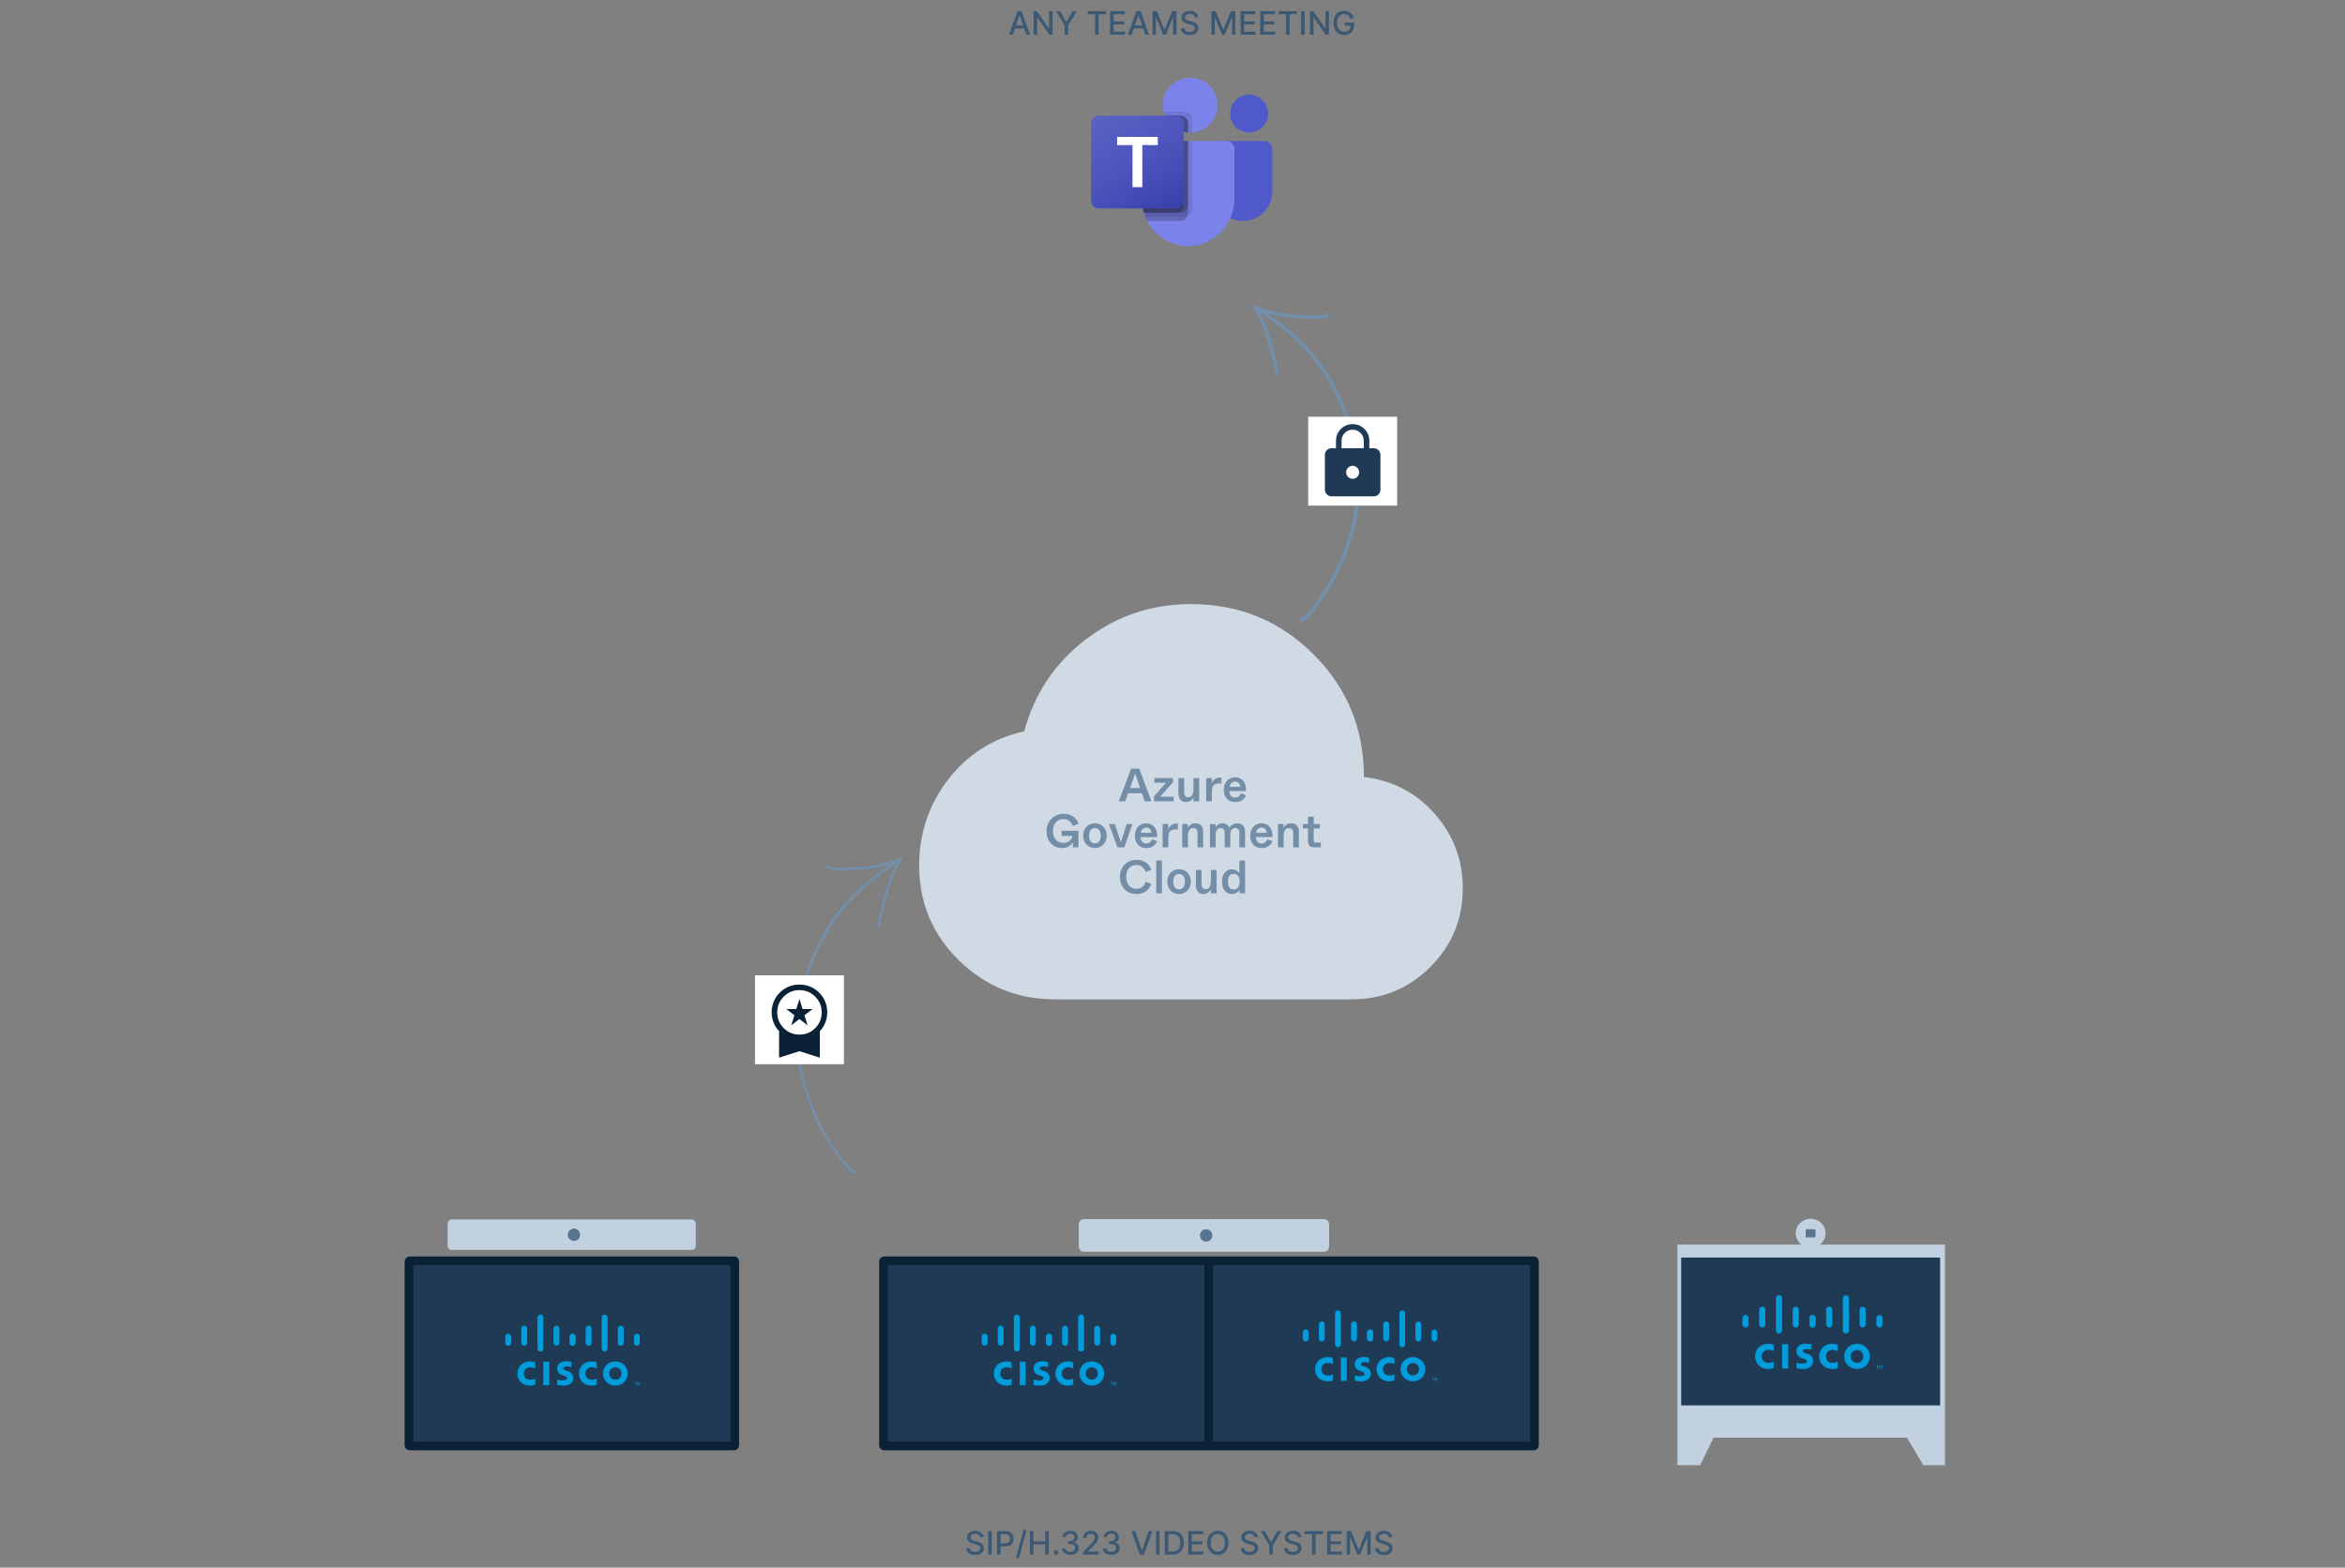 <svg width="1020" height="682" viewBox="0 0 1020 682" fill="none" xmlns="http://www.w3.org/2000/svg">
<rect x="0" y="0" width="1020" height="682" fill="#808080" stroke="none"/>
<path d="M545.688 133.81C557.993 141.301 575.404 153.205 585.561 180.635C604.996 233.122 564.566 273.542 566.094 269.729M545.688 133.81C553.311 136.381 556.49 137.105 562.747 137.569C569.005 138.033 576.247 138.388 577.875 137.063M545.688 133.81C549.098 137.913 552.638 147.762 555.547 162.684" stroke="#728FAC" stroke-width="1.487" stroke-linecap="round" stroke-linejoin="round"/>
<g opacity="0.9">
<mask id="mask0_1070_23873" style="mask-type:alpha" maskUnits="userSpaceOnUse" x="387" y="220" width="255" height="255">
<rect x="387.196" y="220.379" width="254.605" height="254.605" fill="#D9D9D9"/>
</mask>
<g mask="url(#mask0_1070_23873)">
<path d="M458.922 434.784C442.621 434.784 428.693 429.141 417.139 417.855C405.585 406.57 399.808 392.776 399.808 376.475C399.808 362.503 404.017 350.053 412.437 339.125C420.856 328.198 431.873 321.212 445.487 318.167C449.966 301.686 458.922 288.341 472.357 278.13C485.793 267.919 501.019 262.814 518.037 262.814C538.996 262.814 556.775 270.113 571.375 284.713C585.974 299.313 593.274 317.092 593.274 338.051C605.634 339.484 615.89 344.813 624.04 354.038C632.191 363.264 636.266 374.057 636.266 386.417C636.266 399.852 631.564 411.272 622.159 420.677C612.755 430.081 601.335 434.784 587.9 434.784H458.922Z" fill="#D8E3EE"/>
</g>
<path d="M496.704 345.114H490.703L489.462 348.631H486.621L492.015 334.385H495.521L500.846 348.631H497.916L496.704 345.114ZM495.919 342.849L494.727 339.392L493.723 336.531L493.634 336.789C493.369 337.564 493.064 338.438 492.72 339.412L491.508 342.849H495.919ZM501.93 346.465L507.185 340.515H504.632H502.138V338.498H510.224V340.296L504.632 346.604H507.324H510.483V348.631H501.93V346.465ZM515.808 348.939C515.126 348.939 514.543 348.79 514.06 348.492C513.576 348.187 513.209 347.76 512.957 347.21C512.712 346.654 512.589 346.001 512.589 345.253V338.498H515.073V344.667C515.073 346.124 515.656 346.852 516.821 346.852C517.689 346.852 518.288 346.508 518.619 345.819C518.951 345.124 519.116 344.27 519.116 343.256V338.498H521.6V348.631H519.136V346.962C518.361 348.28 517.252 348.939 515.808 348.939ZM524.65 338.498H527.084V340.733C527.342 340.124 527.749 339.568 528.306 339.064C528.869 338.561 529.644 338.309 530.63 338.309C530.829 338.309 531.054 338.329 531.306 338.369V340.912C530.955 340.866 530.587 340.842 530.203 340.842C529.481 340.842 528.895 340.965 528.445 341.21C527.994 341.448 527.663 341.826 527.451 342.342C527.239 342.852 527.134 343.521 527.134 344.349V348.631H524.65V338.498ZM537.257 348.939C536.264 348.939 535.393 348.723 534.644 348.293C533.903 347.862 533.326 347.243 532.916 346.435C532.512 345.627 532.31 344.67 532.31 343.564C532.31 342.505 532.522 341.571 532.946 340.763C533.369 339.948 533.952 339.319 534.694 338.875C535.436 338.425 536.274 338.2 537.207 338.2C538.181 338.2 539.025 338.425 539.74 338.875C540.462 339.319 541.012 339.935 541.39 340.723C541.774 341.511 541.966 342.402 541.966 343.395C541.966 343.68 541.952 343.938 541.926 344.17H534.773C534.813 345.137 535.065 345.849 535.528 346.306C535.992 346.763 536.575 346.992 537.277 346.992C537.926 346.992 538.442 346.819 538.827 346.475C539.211 346.124 539.519 345.684 539.75 345.154L541.986 345.988C541.635 346.862 541.068 347.574 540.287 348.124C539.512 348.667 538.502 348.939 537.257 348.939ZM539.462 342.342C539.423 341.607 539.201 341.041 538.797 340.644C538.393 340.24 537.863 340.038 537.207 340.038C536.591 340.038 536.068 340.243 535.638 340.654C535.207 341.058 534.946 341.621 534.853 342.342H539.462ZM461.948 368.939C460.676 368.939 459.53 368.644 458.511 368.054C457.491 367.465 456.686 366.611 456.097 365.491C455.507 364.372 455.212 363.054 455.212 361.538C455.212 360.134 455.537 358.865 456.186 357.733C456.842 356.594 457.729 355.7 458.848 355.051C459.974 354.402 461.219 354.077 462.583 354.077C463.782 354.077 464.829 354.276 465.723 354.673C466.623 355.064 467.355 355.584 467.918 356.233C468.488 356.882 468.905 357.604 469.17 358.399L466.617 359.372C466.286 358.438 465.795 357.703 465.146 357.167C464.497 356.63 463.636 356.362 462.564 356.362C461.716 356.362 460.944 356.567 460.249 356.978C459.554 357.382 459.001 357.975 458.59 358.756C458.186 359.538 457.984 360.465 457.984 361.538C457.984 362.604 458.179 363.525 458.57 364.299C458.961 365.074 459.497 365.667 460.179 366.078C460.862 366.482 461.63 366.684 462.484 366.684C463.292 366.684 463.987 366.538 464.57 366.246C465.153 365.955 465.6 365.584 465.911 365.134C466.229 364.677 466.415 364.2 466.468 363.703H461.739V361.438H469.1V368.631H466.666V366.415C466.276 367.091 465.713 367.68 464.978 368.184C464.242 368.687 463.232 368.939 461.948 368.939ZM476.263 368.939C475.29 368.939 474.412 368.707 473.631 368.243C472.856 367.78 472.247 367.141 471.803 366.326C471.366 365.505 471.147 364.584 471.147 363.564C471.147 362.518 471.366 361.591 471.803 360.783C472.24 359.968 472.846 359.336 473.621 358.885C474.396 358.428 475.277 358.2 476.263 358.2C477.243 358.2 478.121 358.428 478.896 358.885C479.671 359.336 480.277 359.968 480.714 360.783C481.151 361.591 481.369 362.518 481.369 363.564C481.369 364.617 481.148 365.551 480.704 366.366C480.267 367.18 479.661 367.813 478.886 368.263C478.111 368.713 477.237 368.939 476.263 368.939ZM476.263 366.922C477.038 366.922 477.654 366.641 478.111 366.078C478.568 365.515 478.796 364.69 478.796 363.604C478.796 362.869 478.69 362.246 478.479 361.736C478.267 361.226 477.969 360.846 477.585 360.594C477.207 360.336 476.767 360.207 476.263 360.207C475.753 360.207 475.306 360.336 474.922 360.594C474.545 360.846 474.25 361.226 474.038 361.736C473.826 362.246 473.72 362.869 473.72 363.604C473.72 364.69 473.949 365.515 474.406 366.078C474.869 366.641 475.488 366.922 476.263 366.922ZM482.324 358.498H484.926L486.476 363.246L487.549 366.475C487.609 366.27 487.751 365.823 487.976 365.134L488.572 363.246L490.052 358.498H492.576L489.039 368.631H486.039L482.324 358.498ZM498.596 368.939C497.603 368.939 496.732 368.723 495.984 368.293C495.242 367.862 494.666 367.243 494.255 366.435C493.851 365.627 493.649 364.67 493.649 363.564C493.649 362.505 493.861 361.571 494.285 360.763C494.709 359.948 495.292 359.319 496.033 358.875C496.775 358.425 497.613 358.2 498.547 358.2C499.52 358.2 500.365 358.425 501.08 358.875C501.802 359.319 502.351 359.935 502.729 360.723C503.113 361.511 503.305 362.402 503.305 363.395C503.305 363.68 503.292 363.938 503.265 364.17H496.113C496.153 365.137 496.404 365.849 496.868 366.306C497.331 366.763 497.914 366.992 498.616 366.992C499.265 366.992 499.782 366.819 500.166 366.475C500.55 366.124 500.858 365.684 501.09 365.154L503.325 365.988C502.974 366.862 502.408 367.574 501.626 368.124C500.851 368.667 499.841 368.939 498.596 368.939ZM500.802 362.342C500.762 361.607 500.54 361.041 500.136 360.644C499.732 360.24 499.202 360.038 498.547 360.038C497.931 360.038 497.408 360.243 496.977 360.654C496.547 361.058 496.285 361.621 496.192 362.342H500.802ZM505.7 358.498H508.134V360.733C508.392 360.124 508.799 359.568 509.356 359.064C509.918 358.561 510.693 358.309 511.68 358.309C511.879 358.309 512.104 358.329 512.356 358.369V360.912C512.005 360.866 511.637 360.842 511.253 360.842C510.531 360.842 509.945 360.965 509.495 361.21C509.044 361.448 508.713 361.826 508.501 362.342C508.289 362.852 508.183 363.521 508.183 364.349V368.631H505.7V358.498ZM514.234 358.498H516.648V360.107C516.9 359.644 517.294 359.21 517.83 358.806C518.366 358.402 519.065 358.2 519.926 358.2C521.092 358.2 521.953 358.528 522.509 359.183C523.065 359.832 523.343 360.74 523.343 361.905V368.631H520.87V362.452C520.87 361.71 520.708 361.164 520.383 360.813C520.065 360.455 519.615 360.276 519.032 360.276C518.337 360.276 517.817 360.485 517.472 360.902C517.135 361.313 516.923 361.776 516.837 362.293C516.757 362.809 516.717 363.379 516.717 364.001V368.631H514.234V358.498ZM526.285 358.498H528.698V359.978C528.997 359.442 529.404 359.011 529.92 358.687C530.444 358.362 531.05 358.2 531.738 358.2C532.427 358.2 533.026 358.369 533.536 358.707C534.053 359.044 534.457 359.511 534.748 360.107C535.55 358.836 536.682 358.2 538.146 358.2C539.205 358.2 540.04 358.505 540.649 359.114C541.258 359.723 541.563 360.644 541.563 361.875V368.631H539.089V362.452C539.089 361.697 538.931 361.147 538.613 360.803C538.295 360.452 537.848 360.276 537.272 360.276C536.636 360.276 536.162 360.458 535.851 360.822C535.54 361.187 535.344 361.601 535.265 362.064C535.185 362.528 535.146 363.048 535.146 363.624V368.631H532.702V362.452C532.702 361.001 532.096 360.276 530.884 360.276C530.261 360.276 529.795 360.458 529.483 360.822C529.172 361.187 528.973 361.604 528.887 362.074C528.808 362.544 528.768 363.061 528.768 363.624V368.631H526.285V358.498ZM548.766 368.939C547.772 368.939 546.902 368.723 546.153 368.293C545.412 367.862 544.835 367.243 544.425 366.435C544.021 365.627 543.819 364.67 543.819 363.564C543.819 362.505 544.031 361.571 544.455 360.763C544.878 359.948 545.461 359.319 546.203 358.875C546.945 358.425 547.782 358.2 548.716 358.2C549.69 358.2 550.534 358.425 551.249 358.875C551.971 359.319 552.521 359.935 552.898 360.723C553.283 361.511 553.475 362.402 553.475 363.395C553.475 363.68 553.461 363.938 553.435 364.17H546.282C546.322 365.137 546.574 365.849 547.037 366.306C547.501 366.763 548.084 366.992 548.786 366.992C549.435 366.992 549.951 366.819 550.335 366.475C550.72 366.124 551.028 365.684 551.259 365.154L553.494 365.988C553.143 366.862 552.577 367.574 551.796 368.124C551.021 368.667 550.011 368.939 548.766 368.939ZM550.971 362.342C550.931 361.607 550.71 361.041 550.306 360.644C549.902 360.24 549.372 360.038 548.716 360.038C548.1 360.038 547.577 360.243 547.147 360.654C546.716 361.058 546.455 361.621 546.362 362.342H550.971ZM555.869 358.498H558.283V360.107C558.535 359.644 558.929 359.21 559.466 358.806C560.002 358.402 560.701 358.2 561.562 358.2C562.727 358.2 563.588 358.528 564.144 359.183C564.701 359.832 564.979 360.74 564.979 361.905V368.631H562.505V362.452C562.505 361.71 562.343 361.164 562.019 360.813C561.701 360.455 561.25 360.276 560.668 360.276C559.972 360.276 559.452 360.485 559.108 360.902C558.77 361.313 558.558 361.776 558.472 362.293C558.393 362.809 558.353 363.379 558.353 364.001V368.631H555.869V358.498ZM571.496 368.631C570.675 368.631 570.043 368.402 569.599 367.945C569.155 367.488 568.933 366.856 568.933 366.048V360.435H566.728V358.498H568.933V355.319H571.417V358.498H574.099V360.435H571.417V365.67C571.417 365.995 571.49 366.233 571.635 366.386C571.788 366.531 572.026 366.604 572.351 366.604H574.516V368.631H571.496ZM494.305 388.939C492.848 388.939 491.576 388.614 490.49 387.965C489.404 387.316 488.566 386.425 487.977 385.293C487.394 384.154 487.103 382.872 487.103 381.448C487.103 380.064 487.407 378.813 488.017 377.693C488.626 376.574 489.477 375.693 490.57 375.051C491.669 374.402 492.921 374.077 494.325 374.077C495.451 374.077 496.457 374.273 497.345 374.663C498.239 375.054 498.971 375.577 499.54 376.233C500.116 376.882 500.524 377.604 500.762 378.399L498.288 379.322C497.99 378.448 497.52 377.733 496.878 377.177C496.235 376.62 495.378 376.342 494.305 376.342C493.404 376.342 492.623 376.544 491.96 376.948C491.298 377.352 490.788 377.938 490.431 378.707C490.073 379.468 489.894 380.379 489.894 381.438C489.894 382.505 490.07 383.432 490.421 384.22C490.778 385.001 491.288 385.604 491.95 386.028C492.619 386.452 493.404 386.664 494.305 386.664C496.312 386.664 497.666 385.644 498.368 383.604L500.782 384.558C500.312 385.909 499.53 386.978 498.437 387.766C497.351 388.548 495.974 388.939 494.305 388.939ZM502.928 374.385H505.412V388.631H502.928V374.385ZM512.853 388.939C511.88 388.939 511.002 388.707 510.221 388.243C509.446 387.78 508.836 387.141 508.393 386.326C507.956 385.505 507.737 384.584 507.737 383.564C507.737 382.518 507.956 381.591 508.393 380.783C508.83 379.968 509.436 379.336 510.211 378.885C510.985 378.428 511.866 378.2 512.853 378.2C513.833 378.2 514.711 378.428 515.486 378.885C516.26 379.336 516.866 379.968 517.303 380.783C517.741 381.591 517.959 382.518 517.959 383.564C517.959 384.617 517.737 385.551 517.294 386.366C516.856 387.18 516.25 387.813 515.476 388.263C514.701 388.713 513.827 388.939 512.853 388.939ZM512.853 386.922C513.628 386.922 514.244 386.641 514.701 386.078C515.158 385.515 515.386 384.69 515.386 383.604C515.386 382.869 515.28 382.246 515.068 381.736C514.856 381.226 514.558 380.846 514.174 380.594C513.797 380.336 513.356 380.207 512.853 380.207C512.343 380.207 511.896 380.336 511.512 380.594C511.134 380.846 510.84 381.226 510.628 381.736C510.416 382.246 510.31 382.869 510.31 383.604C510.31 384.69 510.538 385.515 510.995 386.078C511.459 386.641 512.078 386.922 512.853 386.922ZM523.384 388.939C522.702 388.939 522.119 388.79 521.635 388.492C521.152 388.187 520.784 387.76 520.533 387.21C520.288 386.654 520.165 386.001 520.165 385.253V378.498H522.649V384.667C522.649 386.124 523.231 386.852 524.397 386.852C525.265 386.852 525.864 386.508 526.195 385.819C526.526 385.124 526.692 384.27 526.692 383.256V378.498H529.175V388.631H526.712V386.962C525.937 388.28 524.828 388.939 523.384 388.939ZM535.842 388.939C534.994 388.939 534.242 388.717 533.587 388.273C532.938 387.829 532.434 387.203 532.077 386.395C531.719 385.581 531.54 384.637 531.54 383.564C531.54 382.491 531.719 381.551 532.077 380.743C532.434 379.935 532.938 379.309 533.587 378.865C534.242 378.422 534.994 378.2 535.842 378.2C536.623 378.2 537.289 378.372 537.838 378.716C538.388 379.061 538.809 379.465 539.1 379.928V378.101V374.385H541.574V388.631H539.17V387.2C538.878 387.664 538.448 388.071 537.878 388.422C537.315 388.766 536.636 388.939 535.842 388.939ZM536.656 386.982C537.166 386.982 537.613 386.856 537.997 386.604C538.382 386.352 538.68 385.972 538.891 385.462C539.11 384.952 539.219 384.323 539.219 383.574C539.219 382.826 539.11 382.197 538.891 381.687C538.68 381.17 538.382 380.786 537.997 380.534C537.613 380.276 537.166 380.147 536.656 380.147C535.881 380.147 535.266 380.419 534.809 380.962C534.352 381.505 534.123 382.376 534.123 383.574C534.123 384.773 534.348 385.64 534.799 386.177C535.256 386.713 535.875 386.982 536.656 386.982Z" fill="#728FAC"/>
</g>
<path d="M729.607 541.471V637.472H739.49L745.372 625.472H829.452L836.589 637.472H846.001V541.471H729.607Z" fill="#C1D1DF"/>
<path d="M843.886 547.117H731.257V611.432H843.886V547.117Z" fill="#1E3A54"/>
<path d="M787.568 542.804C791.176 542.804 794.078 539.98 794.078 536.529C794.078 533.078 791.176 530.255 787.568 530.255C783.961 530.255 781.059 533.078 781.059 536.529C781.059 539.98 783.961 542.804 787.568 542.804Z" fill="#C1D1DF"/>
<path d="M789.686 534.803H785.45V538.332H789.686V534.803Z" fill="#577490"/>
<path d="M777.805 584.813H775.137V595.407H777.805V584.813Z" fill="#009CDB"/>
<path d="M799.351 587.854C799.351 587.854 798.385 587.278 797.097 587.278C795.372 587.278 794.176 588.476 794.176 590.111C794.176 591.746 795.326 592.943 797.097 592.943C798.362 592.943 799.236 592.437 799.351 592.391V595.223C799.029 595.315 798.109 595.592 796.913 595.592C793.9 595.592 791.278 593.519 791.278 590.111C791.278 586.956 793.67 584.63 796.913 584.63C798.178 584.63 799.098 584.93 799.351 585.022V587.854V587.854Z" fill="#009CDB"/>
<path d="M771.477 587.855C771.477 587.855 770.511 587.279 769.223 587.279C767.498 587.279 766.302 588.477 766.302 590.112C766.302 591.747 767.452 592.944 769.223 592.944C770.488 592.944 771.362 592.438 771.477 592.392V595.224C771.155 595.316 770.235 595.592 769.039 595.592C766.026 595.592 763.404 593.52 763.404 590.112C763.404 586.957 765.796 584.631 769.039 584.631C770.304 584.631 771.224 584.93 771.477 585.022V587.855V587.855Z" fill="#009CDB"/>
<path d="M807.75 587.325C806.163 587.325 804.99 588.569 804.99 590.112C804.99 591.655 806.163 592.898 807.75 592.898C809.337 592.898 810.51 591.655 810.51 590.112C810.51 588.569 809.337 587.325 807.75 587.325ZM813.339 590.112C813.339 593.151 810.993 595.592 807.75 595.592C804.507 595.592 802.161 593.128 802.161 590.112C802.161 587.095 804.484 584.631 807.75 584.631C811.016 584.631 813.339 587.095 813.339 590.112Z" fill="#009CDB"/>
<path d="M787.944 587.21C787.944 587.21 786.771 586.888 785.852 586.888C784.771 586.888 784.196 587.256 784.196 587.763C784.196 588.407 784.978 588.638 785.415 588.776L786.151 589.006C787.875 589.559 788.68 590.756 788.68 592.046C788.68 594.717 786.335 595.592 784.311 595.592C782.885 595.592 781.551 595.339 781.436 595.293V592.852C781.666 592.921 782.793 593.243 783.966 593.243C785.3 593.243 785.898 592.852 785.898 592.253C785.898 591.724 785.369 591.401 784.702 591.194C784.541 591.148 784.288 591.056 784.127 591.01C782.632 590.549 781.39 589.674 781.39 587.901C781.39 585.92 782.862 584.585 785.323 584.585C786.633 584.585 787.852 584.907 787.921 584.93V587.187L787.944 587.21Z" fill="#009CDB"/>
<path d="M760.574 573.414C760.574 572.677 759.976 572.102 759.24 572.102C758.504 572.102 757.906 572.7 757.906 573.414V576.201C757.906 576.938 758.504 577.536 759.24 577.536C759.976 577.536 760.574 576.938 760.574 576.201V573.414Z" fill="#009CDB"/>
<path d="M767.841 569.776C767.841 569.04 767.243 568.464 766.507 568.464C765.771 568.464 765.173 569.063 765.173 569.776V576.201C765.173 576.938 765.771 577.537 766.507 577.537C767.243 577.537 767.841 576.938 767.841 576.201V569.776Z" fill="#009CDB"/>
<path d="M775.136 564.78C775.136 564.043 774.538 563.467 773.802 563.467C773.066 563.467 772.468 564.066 772.468 564.78V578.85C772.468 579.587 773.066 580.186 773.802 580.186C774.538 580.186 775.136 579.587 775.136 578.85V564.78Z" fill="#009CDB"/>
<path d="M782.426 569.776C782.426 569.04 781.828 568.464 781.092 568.464C780.356 568.464 779.758 569.063 779.758 569.776V576.201C779.758 576.938 780.356 577.537 781.092 577.537C781.828 577.537 782.426 576.938 782.426 576.201V569.776Z" fill="#009CDB"/>
<path d="M789.696 573.414C789.696 572.677 789.098 572.102 788.385 572.102C787.672 572.102 787.051 572.7 787.051 573.414V576.201C787.051 576.938 787.649 577.536 788.385 577.536C789.121 577.536 789.696 576.938 789.696 576.201V573.414Z" fill="#009CDB"/>
<path d="M789.692 573.416C789.692 572.679 789.094 572.104 788.358 572.104C787.622 572.104 787.024 572.702 787.024 573.416V576.203C787.024 576.94 787.622 577.538 788.358 577.538C789.094 577.538 789.692 576.94 789.692 576.203V573.416Z" fill="#009CDB"/>
<path d="M796.986 569.778C796.986 569.041 796.388 568.465 795.652 568.465C794.916 568.465 794.318 569.064 794.318 569.778V576.203C794.318 576.94 794.916 577.539 795.652 577.539C796.388 577.539 796.986 576.94 796.986 576.203V569.778Z" fill="#009CDB"/>
<path d="M804.253 564.781C804.253 564.044 803.655 563.469 802.919 563.469C802.183 563.469 801.585 564.067 801.585 564.781V578.852C801.585 579.589 802.183 580.188 802.919 580.188C803.655 580.188 804.253 579.589 804.253 578.852V564.781Z" fill="#009CDB"/>
<path d="M811.542 569.778C811.542 569.041 810.944 568.465 810.208 568.465C809.472 568.465 808.874 569.064 808.874 569.778V576.203C808.874 576.94 809.472 577.539 810.208 577.539C810.944 577.539 811.542 576.94 811.542 576.203V569.778Z" fill="#009CDB"/>
<path d="M818.814 573.416C818.814 572.679 818.216 572.103 817.503 572.103C816.79 572.103 816.169 572.702 816.169 573.416V576.202C816.169 576.939 816.767 577.538 817.503 577.538C818.239 577.538 818.814 576.939 818.814 576.202V573.416Z" fill="#009CDB"/>
<path d="M817.294 594.002V594.163H816.811V595.384H816.627V594.163H816.144V594.002H817.294Z" fill="#009CDB"/>
<path d="M817.385 594.002H817.684L818.098 595.154L818.512 594.002H818.811V595.407H818.604V594.256L818.19 595.407H818.006L817.592 594.256V595.407H817.408V594.002H817.385Z" fill="#009CDB"/>
<rect width="38.673" height="38.673" transform="translate(569.032 181.302)" fill="white"/>
<mask id="mask1_1070_23873" style="mask-type:alpha" maskUnits="userSpaceOnUse" x="569" y="181" width="39" height="39">
<rect x="569.03" y="181.302" width="38.673" height="38.673" fill="#D9D9D9"/>
</mask>
<g mask="url(#mask1_1070_23873)">
<path d="M579.193 215.947C578.392 215.947 577.706 215.661 577.136 215.091C576.565 214.521 576.28 213.835 576.28 213.034V197.912C576.28 197.111 576.565 196.425 577.136 195.855C577.706 195.284 578.392 194.999 579.193 194.999H581.114V191.776C581.114 189.764 581.82 188.053 583.231 186.642C584.642 185.231 586.353 184.525 588.365 184.525C590.378 184.525 592.089 185.231 593.5 186.642C594.911 188.053 595.617 189.764 595.617 191.776V194.999H597.538C598.339 194.999 599.025 195.284 599.595 195.855C600.165 196.425 600.451 197.111 600.451 197.912V213.034C600.451 213.835 600.165 214.521 599.595 215.091C599.025 215.661 598.339 215.947 597.538 215.947H579.193ZM588.365 208.293C589.148 208.293 589.814 208.018 590.363 207.47C590.911 206.921 591.185 206.256 591.185 205.473C591.185 204.69 590.911 204.024 590.363 203.476C589.814 202.927 589.148 202.653 588.365 202.653C587.583 202.653 586.917 202.927 586.368 203.476C585.82 204.024 585.546 204.69 585.546 205.473C585.546 206.256 585.82 206.921 586.368 207.47C586.917 208.018 587.583 208.293 588.365 208.293ZM583.531 194.999H593.2V191.776C593.2 190.433 592.73 189.292 591.79 188.352C590.85 187.412 589.708 186.942 588.365 186.942C587.023 186.942 585.881 187.412 584.941 188.352C584.001 189.292 583.531 190.433 583.531 191.776V194.999Z" fill="#1E3A54"/>
</g>
<path d="M301.009 530.685H196.373C195.526 530.685 194.842 531.457 194.842 532.41V541.971C194.842 542.925 195.526 543.697 196.373 543.697H301.009C301.856 543.697 302.54 542.925 302.54 541.971V532.41C302.54 531.457 301.856 530.685 301.009 530.685V530.685Z" fill="#C1D1DF" stroke="#C1D1DF" stroke-width="0.216" stroke-miterlimit="10"/>
<path d="M252.101 537.191C252.101 538.552 250.999 539.654 249.638 539.654C248.277 539.654 247.175 538.552 247.175 537.191C247.175 535.83 248.277 534.728 249.638 534.728C250.999 534.728 252.101 535.83 252.101 537.191Z" fill="#577490" stroke="#577490" stroke-width="0.441"/>
<path d="M256.113 536.886C256.281 536.886 256.418 537.022 256.418 537.19C256.418 537.359 256.281 537.495 256.113 537.495C255.945 537.495 255.809 537.359 255.809 537.19C255.809 537.022 255.945 536.886 256.113 536.886Z" fill="white" stroke="#C1D1DF" stroke-width="0.441"/>
<path d="M319.298 629.085H178.158C178.022 629.085 177.884 628.962 177.884 628.798V548.801C177.884 548.728 177.913 548.656 177.971 548.597C178.029 548.539 178.095 548.515 178.158 548.515H319.326C319.389 548.515 319.455 548.539 319.513 548.597C319.571 548.656 319.6 548.728 319.6 548.801V628.798C319.6 628.944 319.476 629.085 319.298 629.085Z" fill="#1E3A54" stroke="#0A2136" stroke-width="3.769" stroke-miterlimit="10"/>
<path d="M238.89 592.465H236.326V602.643H238.89V592.465Z" fill="#009CDB"/>
<path d="M259.593 595.385C259.593 595.385 258.665 594.832 257.428 594.832C255.77 594.832 254.621 595.983 254.621 597.554C254.621 599.125 255.726 600.275 257.428 600.275C258.643 600.275 259.483 599.788 259.593 599.744V602.466C259.284 602.554 258.4 602.82 257.251 602.82C254.356 602.82 251.837 600.828 251.837 597.554C251.837 594.522 254.135 592.288 257.251 592.288C258.466 592.288 259.35 592.575 259.593 592.664V595.385V595.385Z" fill="#009CDB"/>
<path d="M232.807 595.386C232.807 595.386 231.879 594.833 230.642 594.833C228.984 594.833 227.835 595.983 227.835 597.554C227.835 599.125 228.94 600.276 230.642 600.276C231.857 600.276 232.697 599.789 232.807 599.745V602.466C232.498 602.555 231.614 602.82 230.465 602.82C227.57 602.82 225.051 600.829 225.051 597.554C225.051 594.523 227.349 592.288 230.465 592.288C231.68 592.288 232.564 592.576 232.807 592.664V595.386V595.386Z" fill="#009CDB"/>
<path d="M267.661 594.877C266.136 594.877 265.009 596.072 265.009 597.554C265.009 599.037 266.136 600.231 267.661 600.231C269.186 600.231 270.313 599.037 270.313 597.554C270.313 596.072 269.186 594.877 267.661 594.877ZM273.031 597.554C273.031 600.475 270.777 602.82 267.661 602.82C264.545 602.82 262.291 600.453 262.291 597.554C262.291 594.656 264.523 592.288 267.661 592.288C270.799 592.288 273.031 594.656 273.031 597.554Z" fill="#009CDB"/>
<path d="M248.633 594.767C248.633 594.767 247.506 594.457 246.622 594.457C245.583 594.457 245.031 594.811 245.031 595.298C245.031 595.917 245.782 596.139 246.202 596.271L246.909 596.493C248.567 597.024 249.34 598.174 249.34 599.413C249.34 601.98 247.086 602.821 245.141 602.821C243.771 602.821 242.49 602.577 242.379 602.533V600.188C242.6 600.254 243.683 600.564 244.81 600.564C246.092 600.564 246.666 600.188 246.666 599.612C246.666 599.104 246.158 598.794 245.517 598.595C245.362 598.55 245.119 598.462 244.965 598.418C243.528 597.975 242.335 597.134 242.335 595.431C242.335 593.528 243.749 592.244 246.114 592.244C247.373 592.244 248.545 592.554 248.611 592.576V594.745L248.633 594.767Z" fill="#009CDB"/>
<path d="M222.335 581.511C222.335 580.803 221.76 580.25 221.053 580.25C220.346 580.25 219.771 580.826 219.771 581.511V584.189C219.771 584.897 220.346 585.472 221.053 585.472C221.76 585.472 222.335 584.897 222.335 584.189V581.511Z" fill="#009CDB"/>
<path d="M229.317 578.017C229.317 577.309 228.743 576.756 228.036 576.756C227.328 576.756 226.754 577.331 226.754 578.017V584.19C226.754 584.898 227.328 585.473 228.036 585.473C228.743 585.473 229.317 584.898 229.317 584.19V578.017Z" fill="#009CDB"/>
<path d="M236.325 573.216C236.325 572.508 235.751 571.954 235.043 571.954C234.336 571.954 233.762 572.53 233.762 573.216V586.735C233.762 587.443 234.336 588.018 235.043 588.018C235.751 588.018 236.325 587.443 236.325 586.735V573.216Z" fill="#009CDB"/>
<path d="M243.329 578.017C243.329 577.309 242.754 576.756 242.047 576.756C241.34 576.756 240.766 577.331 240.766 578.017V584.19C240.766 584.898 241.34 585.473 242.047 585.473C242.754 585.473 243.329 584.898 243.329 584.19V578.017Z" fill="#009CDB"/>
<path d="M250.316 581.512C250.316 580.804 249.741 580.25 249.056 580.25C248.371 580.25 247.774 580.826 247.774 581.512V584.189C247.774 584.897 248.349 585.472 249.056 585.472C249.763 585.472 250.316 584.897 250.316 584.189V581.512Z" fill="#009CDB"/>
<path d="M250.309 581.513C250.309 580.805 249.735 580.252 249.028 580.252C248.321 580.252 247.746 580.827 247.746 581.513V584.191C247.746 584.899 248.321 585.474 249.028 585.474C249.735 585.474 250.309 584.899 250.309 584.191V581.513Z" fill="#009CDB"/>
<path d="M257.317 578.018C257.317 577.31 256.743 576.756 256.036 576.756C255.328 576.756 254.754 577.332 254.754 578.018V584.191C254.754 584.899 255.328 585.474 256.036 585.474C256.743 585.474 257.317 584.899 257.317 584.191V578.018Z" fill="#009CDB"/>
<path d="M264.299 573.217C264.299 572.508 263.724 571.955 263.017 571.955C262.31 571.955 261.735 572.531 261.735 573.217V586.736C261.735 587.444 262.31 588.019 263.017 588.019C263.724 588.019 264.299 587.444 264.299 586.736V573.217Z" fill="#009CDB"/>
<path d="M271.302 578.018C271.302 577.31 270.727 576.756 270.02 576.756C269.313 576.756 268.738 577.332 268.738 578.018V584.191C268.738 584.899 269.313 585.474 270.02 585.474C270.727 585.474 271.302 584.899 271.302 584.191V578.018Z" fill="#009CDB"/>
<path d="M278.289 581.513C278.289 580.805 277.715 580.252 277.03 580.252C276.345 580.252 275.748 580.827 275.748 581.513V584.191C275.748 584.899 276.323 585.474 277.03 585.474C277.737 585.474 278.289 584.899 278.289 584.191V581.513Z" fill="#009CDB"/>
<path d="M276.831 601.292V601.447H276.367V602.62H276.191V601.447H275.727V601.292H276.831Z" fill="#009CDB"/>
<path d="M276.917 601.292H277.204L277.602 602.399L278 601.292H278.287V602.642H278.088V601.536L277.69 602.642H277.514L277.116 601.536V602.642H276.939V601.292H276.917Z" fill="#009CDB"/>
<path d="M576.005 530.981H471.37C470.522 530.981 469.838 531.754 469.838 532.707V542.268C469.838 543.222 470.522 543.994 471.37 543.994H576.005C576.852 543.994 577.537 543.222 577.537 542.268V532.707C577.537 531.754 576.852 530.981 576.005 530.981V530.981Z" fill="#C1D1DF" stroke="#C1D1DF" stroke-width="1.2" stroke-miterlimit="10"/>
<path d="M526.718 537.488C526.718 538.64 525.786 539.572 524.634 539.572C523.482 539.572 522.55 538.64 522.55 537.488C522.55 536.336 523.482 535.404 524.634 535.404C525.786 535.404 526.718 536.336 526.718 537.488Z" fill="#577490" stroke="#577490" stroke-width="1.2"/>
<path d="M531.109 537.563C531.068 537.563 531.035 537.529 531.035 537.488C531.035 537.447 531.068 537.413 531.109 537.413C531.151 537.413 531.184 537.447 531.184 537.488C531.184 537.529 531.151 537.563 531.109 537.563Z" fill="white" stroke="#C1D1DF" stroke-width="1.2"/>
<path d="M525.701 629.085H384.561C384.425 629.085 384.288 628.963 384.288 628.799V548.802C384.288 548.728 384.317 548.656 384.374 548.598C384.432 548.54 384.498 548.515 384.561 548.515H525.73C525.793 548.515 525.859 548.54 525.916 548.598C525.974 548.656 526.003 548.728 526.003 548.802V628.799C526.003 628.945 525.879 629.085 525.701 629.085Z" fill="#1E3A54" stroke="#0A2136" stroke-width="3.769" stroke-miterlimit="10"/>
<path d="M446.123 592.465H443.56V602.643H446.123V592.465Z" fill="#009CDB"/>
<path d="M466.823 595.386C466.823 595.386 465.895 594.833 464.657 594.833C463 594.833 461.851 595.983 461.851 597.554C461.851 599.125 462.956 600.276 464.657 600.276C465.873 600.276 466.712 599.789 466.823 599.745V602.466C466.513 602.555 465.63 602.82 464.48 602.82C461.586 602.82 459.066 600.829 459.066 597.554C459.066 594.523 461.365 592.288 464.48 592.288C465.696 592.288 466.58 592.576 466.823 592.664V595.386V595.386Z" fill="#009CDB"/>
<path d="M440.042 595.386C440.042 595.386 439.113 594.833 437.876 594.833C436.219 594.833 435.07 595.984 435.07 597.555C435.07 599.126 436.174 600.276 437.876 600.276C439.091 600.276 439.931 599.789 440.042 599.745V602.467C439.732 602.555 438.848 602.821 437.699 602.821C434.804 602.821 432.285 600.829 432.285 597.555C432.285 594.523 434.583 592.289 437.699 592.289C438.915 592.289 439.799 592.576 440.042 592.665V595.386V595.386Z" fill="#009CDB"/>
<path d="M474.893 594.877C473.369 594.877 472.242 596.072 472.242 597.554C472.242 599.037 473.369 600.231 474.893 600.231C476.418 600.231 477.545 599.037 477.545 597.554C477.545 596.072 476.418 594.877 474.893 594.877ZM480.263 597.554C480.263 600.475 478.009 602.82 474.893 602.82C471.777 602.82 469.523 600.453 469.523 597.554C469.523 594.656 471.755 592.288 474.893 592.288C478.031 592.288 480.263 594.656 480.263 597.554Z" fill="#009CDB"/>
<path d="M455.865 594.767C455.865 594.767 454.738 594.457 453.854 594.457C452.816 594.457 452.263 594.811 452.263 595.298C452.263 595.917 453.015 596.138 453.435 596.271L454.142 596.492C455.799 597.023 456.573 598.174 456.573 599.413C456.573 601.98 454.318 602.821 452.374 602.821C451.004 602.821 449.722 602.577 449.612 602.533V600.187C449.833 600.254 450.915 600.564 452.042 600.564C453.324 600.564 453.899 600.187 453.899 599.612C453.899 599.103 453.39 598.794 452.75 598.594C452.595 598.55 452.352 598.462 452.197 598.417C450.761 597.975 449.567 597.134 449.567 595.43C449.567 593.527 450.982 592.244 453.346 592.244C454.606 592.244 455.777 592.554 455.843 592.576V594.744L455.865 594.767Z" fill="#009CDB"/>
<path d="M429.569 581.512C429.569 580.804 428.995 580.25 428.288 580.25C427.58 580.25 427.006 580.826 427.006 581.512V584.189C427.006 584.897 427.58 585.472 428.288 585.472C428.995 585.472 429.569 584.897 429.569 584.189V581.512Z" fill="#009CDB"/>
<path d="M436.552 578.017C436.552 577.309 435.977 576.755 435.27 576.755C434.563 576.755 433.988 577.331 433.988 578.017V584.19C433.988 584.898 434.563 585.473 435.27 585.473C435.977 585.473 436.552 584.898 436.552 584.19V578.017Z" fill="#009CDB"/>
<path d="M443.559 573.216C443.559 572.508 442.985 571.955 442.278 571.955C441.571 571.955 440.996 572.53 440.996 573.216V586.735C440.996 587.443 441.571 588.018 442.278 588.018C442.985 588.018 443.559 587.443 443.559 586.735V573.216Z" fill="#009CDB"/>
<path d="M450.562 578.017C450.562 577.309 449.988 576.755 449.281 576.755C448.574 576.755 447.999 577.331 447.999 578.017V584.19C447.999 584.898 448.574 585.473 449.281 585.473C449.988 585.473 450.562 584.898 450.562 584.19V578.017Z" fill="#009CDB"/>
<path d="M457.55 581.512C457.55 580.804 456.976 580.25 456.29 580.25C455.605 580.25 455.009 580.826 455.009 581.512V584.189C455.009 584.897 455.583 585.472 456.29 585.472C456.998 585.472 457.55 584.897 457.55 584.189V581.512Z" fill="#009CDB"/>
<path d="M457.541 581.512C457.541 580.804 456.966 580.251 456.259 580.251C455.552 580.251 454.978 580.826 454.978 581.512V584.189C454.978 584.897 455.552 585.473 456.259 585.473C456.966 585.473 457.541 584.897 457.541 584.189V581.512Z" fill="#009CDB"/>
<path d="M464.549 578.017C464.549 577.309 463.974 576.756 463.267 576.756C462.56 576.756 461.985 577.331 461.985 578.017V584.19C461.985 584.898 462.56 585.473 463.267 585.473C463.974 585.473 464.549 584.898 464.549 584.19V578.017Z" fill="#009CDB"/>
<path d="M471.532 573.216C471.532 572.508 470.958 571.955 470.25 571.955C469.543 571.955 468.969 572.53 468.969 573.216V586.735C468.969 587.443 469.543 588.019 470.25 588.019C470.958 588.019 471.532 587.443 471.532 586.735V573.216Z" fill="#009CDB"/>
<path d="M478.533 578.017C478.533 577.309 477.959 576.755 477.251 576.755C476.544 576.755 475.97 577.331 475.97 578.017V584.19C475.97 584.898 476.544 585.473 477.251 585.473C477.959 585.473 478.533 584.898 478.533 584.19V578.017Z" fill="#009CDB"/>
<path d="M485.52 581.512C485.52 580.804 484.945 580.251 484.26 580.251C483.575 580.251 482.979 580.826 482.979 581.512V584.189C482.979 584.897 483.553 585.473 484.26 585.473C484.967 585.473 485.52 584.897 485.52 584.189V581.512Z" fill="#009CDB"/>
<path d="M484.065 601.292V601.447H483.601V602.62H483.424V601.447H482.96V601.292H484.065Z" fill="#009CDB"/>
<path d="M484.149 601.292H484.437L484.834 602.399L485.232 601.292H485.519V602.642H485.321V601.536L484.923 602.642H484.746L484.348 601.536V602.642H484.172V601.292H484.149Z" fill="#009CDB"/>
<path d="M667.146 629.085H526.006C525.871 629.085 525.733 628.963 525.733 628.799V548.802C525.733 548.728 525.762 548.656 525.82 548.598C525.877 548.54 525.943 548.515 526.006 548.515H667.175C667.238 548.515 667.304 548.54 667.362 548.598C667.419 548.656 667.448 548.728 667.448 548.802V628.799C667.448 628.945 667.324 629.085 667.146 629.085Z" fill="#1E3A54" stroke="#0A2136" stroke-width="3.769" stroke-miterlimit="10"/>
<path d="M585.802 590.602H583.238V600.78H585.802V590.602Z" fill="#009CDB"/>
<path d="M606.505 593.524C606.505 593.524 605.577 592.971 604.34 592.971C602.683 592.971 601.533 594.121 601.533 595.692C601.533 597.263 602.638 598.414 604.34 598.414C605.555 598.414 606.395 597.927 606.505 597.883V600.604C606.196 600.693 605.312 600.958 604.163 600.958C601.268 600.958 598.749 598.967 598.749 595.692C598.749 592.661 601.047 590.426 604.163 590.426C605.378 590.426 606.262 590.714 606.505 590.802V593.524V593.524Z" fill="#009CDB"/>
<path d="M579.722 593.524C579.722 593.524 578.794 592.971 577.557 592.971C575.899 592.971 574.75 594.122 574.75 595.693C574.75 597.264 575.855 598.414 577.557 598.414C578.772 598.414 579.612 597.928 579.722 597.883V600.605C579.413 600.693 578.529 600.959 577.38 600.959C574.485 600.959 571.966 598.968 571.966 595.693C571.966 592.662 574.264 590.427 577.38 590.427C578.595 590.427 579.479 590.714 579.722 590.803V593.524V593.524Z" fill="#009CDB"/>
<path d="M614.574 593.016C613.049 593.016 611.922 594.211 611.922 595.693C611.922 597.176 613.049 598.37 614.574 598.37C616.099 598.37 617.226 597.176 617.226 595.693C617.226 594.211 616.099 593.016 614.574 593.016ZM619.944 595.693C619.944 598.614 617.69 600.959 614.574 600.959C611.458 600.959 609.204 598.592 609.204 595.693C609.204 592.795 611.436 590.427 614.574 590.427C617.712 590.427 619.944 592.795 619.944 595.693Z" fill="#009CDB"/>
<path d="M595.546 592.905C595.546 592.905 594.419 592.595 593.535 592.595C592.496 592.595 591.944 592.949 591.944 593.436C591.944 594.056 592.695 594.277 593.115 594.41L593.822 594.631C595.48 595.162 596.253 596.312 596.253 597.551C596.253 600.118 593.999 600.959 592.055 600.959C590.684 600.959 589.403 600.716 589.292 600.671V598.326C589.513 598.392 590.596 598.702 591.723 598.702C593.005 598.702 593.579 598.326 593.579 597.751C593.579 597.242 593.071 596.932 592.43 596.733C592.275 596.689 592.032 596.6 591.878 596.556C590.441 596.113 589.248 595.272 589.248 593.569C589.248 591.666 590.662 590.383 593.027 590.383C594.286 590.383 595.458 590.692 595.524 590.714V592.883L595.546 592.905Z" fill="#009CDB"/>
<path d="M569.247 579.65C569.247 578.942 568.672 578.389 567.965 578.389C567.258 578.389 566.684 578.964 566.684 579.65V582.327C566.684 583.035 567.258 583.611 567.965 583.611C568.672 583.611 569.247 583.035 569.247 582.327V579.65Z" fill="#009CDB"/>
<path d="M576.231 576.155C576.231 575.446 575.657 574.893 574.95 574.893C574.243 574.893 573.668 575.469 573.668 576.155V582.328C573.668 583.036 574.243 583.611 574.95 583.611C575.657 583.611 576.231 583.036 576.231 582.328V576.155Z" fill="#009CDB"/>
<path d="M583.238 571.353C583.238 570.645 582.664 570.092 581.956 570.092C581.249 570.092 580.675 570.667 580.675 571.353V584.872C580.675 585.58 581.249 586.156 581.956 586.156C582.664 586.156 583.238 585.58 583.238 584.872V571.353Z" fill="#009CDB"/>
<path d="M590.24 576.155C590.24 575.446 589.666 574.893 588.958 574.893C588.251 574.893 587.677 575.469 587.677 576.155V582.328C587.677 583.036 588.251 583.611 588.958 583.611C589.666 583.611 590.24 583.036 590.24 582.328V576.155Z" fill="#009CDB"/>
<path d="M597.228 579.65C597.228 578.942 596.653 578.389 595.968 578.389C595.283 578.389 594.687 578.964 594.687 579.65V582.327C594.687 583.035 595.261 583.611 595.968 583.611C596.675 583.611 597.228 583.035 597.228 582.327V579.65Z" fill="#009CDB"/>
<path d="M597.226 579.651C597.226 578.943 596.652 578.39 595.945 578.39C595.238 578.39 594.663 578.965 594.663 579.651V582.328C594.663 583.036 595.238 583.611 595.945 583.611C596.652 583.611 597.226 583.036 597.226 582.328V579.651Z" fill="#009CDB"/>
<path d="M604.234 576.155C604.234 575.447 603.66 574.894 602.953 574.894C602.245 574.894 601.671 575.469 601.671 576.155V582.328C601.671 583.037 602.245 583.612 602.953 583.612C603.66 583.612 604.234 583.037 604.234 582.328V576.155Z" fill="#009CDB"/>
<path d="M611.218 571.354C611.218 570.646 610.643 570.093 609.936 570.093C609.229 570.093 608.654 570.669 608.654 571.354V584.874C608.654 585.582 609.229 586.157 609.936 586.157C610.643 586.157 611.218 585.582 611.218 584.874V571.354Z" fill="#009CDB"/>
<path d="M618.219 576.155C618.219 575.447 617.644 574.894 616.937 574.894C616.23 574.894 615.655 575.469 615.655 576.155V582.328C615.655 583.037 616.23 583.612 616.937 583.612C617.644 583.612 618.219 583.037 618.219 582.328V576.155Z" fill="#009CDB"/>
<path d="M625.204 579.651C625.204 578.943 624.63 578.39 623.945 578.39C623.26 578.39 622.663 578.965 622.663 579.651V582.328C622.663 583.036 623.238 583.611 623.945 583.611C624.652 583.611 625.204 583.036 625.204 582.328V579.651Z" fill="#009CDB"/>
<path d="M623.746 599.43V599.585H623.281V600.758H623.105V599.585H622.641V599.43H623.746Z" fill="#009CDB"/>
<path d="M623.829 599.43H624.116L624.514 600.536L624.912 599.43H625.199V600.78H625V599.673L624.603 600.78H624.426L624.028 599.673V600.78H623.851V599.43H623.829Z" fill="#009CDB"/>
<path d="M440.525 15.092H438.882L442.574 4.833H444.362L448.054 15.092H446.411L443.51 6.697H443.43L440.525 15.092ZM440.8 11.075H446.13V12.377H440.8V11.075ZM457.858 4.833V15.092H456.435L451.22 7.568H451.125V15.092H449.577V4.833H451.01L456.23 12.367H456.325V4.833H457.858ZM459.366 4.833H461.124L463.804 9.497H463.915L466.594 4.833H468.353L464.631 11.065V15.092H463.088V11.065L459.366 4.833ZM473.126 6.166V4.833H481.065V6.166H477.864V15.092H476.322V6.166H473.126ZM482.862 15.092V4.833H489.294V6.166H484.41V9.291H488.958V10.619H484.41V13.76H489.354V15.092H482.862ZM492.27 15.092H490.627L494.319 4.833H496.107L499.799 15.092H498.156L495.256 6.697H495.176L492.27 15.092ZM492.546 11.075H497.875V12.377H492.546V11.075ZM501.323 4.833H503.201L506.467 12.808H506.587L509.853 4.833H511.732V15.092H510.259V7.668H510.164L507.138 15.077H505.916L502.891 7.663H502.795V15.092H501.323V4.833ZM519.62 7.528C519.566 7.054 519.346 6.687 518.958 6.426C518.571 6.162 518.084 6.03 517.496 6.03C517.075 6.03 516.711 6.097 516.404 6.231C516.097 6.361 515.858 6.541 515.687 6.772C515.521 6.999 515.437 7.258 515.437 7.548C515.437 7.792 515.494 8.002 515.607 8.179C515.724 8.356 515.876 8.505 516.063 8.625C516.254 8.742 516.457 8.841 516.674 8.921C516.891 8.998 517.1 9.061 517.3 9.111L518.302 9.372C518.63 9.452 518.965 9.56 519.309 9.697C519.653 9.834 519.972 10.014 520.266 10.238C520.56 10.462 520.797 10.739 520.977 11.07C521.161 11.4 521.253 11.796 521.253 12.257C521.253 12.838 521.102 13.354 520.802 13.805C520.505 14.255 520.072 14.611 519.504 14.872C518.94 15.132 518.257 15.262 517.456 15.262C516.688 15.262 516.023 15.14 515.462 14.897C514.901 14.653 514.462 14.307 514.145 13.86C513.827 13.409 513.652 12.875 513.619 12.257H515.172C515.202 12.627 515.322 12.936 515.532 13.184C515.746 13.427 516.018 13.609 516.349 13.73C516.683 13.846 517.048 13.905 517.446 13.905C517.883 13.905 518.272 13.836 518.613 13.7C518.957 13.559 519.227 13.366 519.424 13.118C519.621 12.868 519.72 12.576 519.72 12.242C519.72 11.938 519.633 11.689 519.459 11.495C519.289 11.302 519.057 11.142 518.763 11.015C518.473 10.888 518.144 10.776 517.776 10.679L516.564 10.348C515.743 10.125 515.091 9.796 514.611 9.362C514.133 8.927 513.894 8.353 513.894 7.638C513.894 7.047 514.055 6.531 514.375 6.091C514.696 5.65 515.13 5.308 515.677 5.064C516.225 4.817 516.843 4.693 517.531 4.693C518.225 4.693 518.838 4.815 519.369 5.059C519.904 5.303 520.324 5.638 520.632 6.066C520.939 6.49 521.099 6.977 521.112 7.528H519.62ZM526.92 4.833H528.798L532.064 12.808H532.185L535.451 4.833H537.329V15.092H535.856V7.668H535.761L532.736 15.077H531.513L528.488 7.663H528.393V15.092H526.92V4.833ZM539.622 15.092V4.833H546.053V6.166H541.169V9.291H545.718V10.619H541.169V13.76H546.113V15.092H539.622ZM548.163 15.092V4.833H554.595V6.166H549.711V9.291H554.259V10.619H549.711V13.76H554.655V15.092H548.163ZM556.199 6.166V4.833H564.138V6.166H560.938V15.092H559.395V6.166H556.199ZM567.483 4.833V15.092H565.935V4.833H567.483ZM578.059 4.833V15.092H576.637L571.422 7.568H571.327V15.092H569.779V4.833H571.212L576.432 12.367H576.527V4.833H578.059ZM587.302 8.074C587.206 7.77 587.075 7.498 586.912 7.258C586.751 7.014 586.559 6.807 586.336 6.637C586.112 6.463 585.856 6.331 585.569 6.241C585.285 6.151 584.973 6.106 584.632 6.106C584.055 6.106 583.534 6.254 583.07 6.551C582.605 6.849 582.238 7.284 581.968 7.859C581.7 8.43 581.567 9.129 581.567 9.958C581.567 10.789 581.702 11.492 581.973 12.066C582.243 12.641 582.614 13.077 583.085 13.374C583.556 13.671 584.091 13.82 584.693 13.82C585.25 13.82 585.736 13.706 586.15 13.479C586.568 13.252 586.89 12.931 587.117 12.517C587.347 12.1 587.463 11.609 587.463 11.045L587.863 11.12H584.928V9.842H588.96V11.01C588.96 11.871 588.777 12.619 588.409 13.254C588.045 13.885 587.541 14.372 586.897 14.716C586.255 15.06 585.521 15.232 584.693 15.232C583.764 15.232 582.949 15.019 582.248 14.591C581.55 14.164 581.006 13.558 580.615 12.773C580.224 11.985 580.029 11.05 580.029 9.968C580.029 9.15 580.143 8.415 580.37 7.764C580.597 7.112 580.916 6.56 581.326 6.106C581.741 5.648 582.226 5.299 582.784 5.059C583.345 4.815 583.958 4.693 584.622 4.693C585.177 4.693 585.693 4.775 586.17 4.939C586.651 5.102 587.079 5.334 587.453 5.635C587.83 5.935 588.142 6.293 588.389 6.707C588.636 7.117 588.803 7.573 588.89 8.074H587.302Z" fill="#3C5974"/>
<path d="M426.319 668.788C426.266 668.314 426.045 667.946 425.658 667.686C425.27 667.422 424.783 667.29 424.195 667.29C423.774 667.29 423.41 667.357 423.103 667.491C422.796 667.621 422.557 667.801 422.387 668.032C422.22 668.259 422.136 668.518 422.136 668.808C422.136 669.052 422.193 669.262 422.307 669.439C422.424 669.616 422.575 669.765 422.762 669.885C422.953 670.002 423.157 670.1 423.374 670.181C423.591 670.257 423.799 670.321 424 670.371L425.002 670.631C425.329 670.712 425.664 670.82 426.008 670.957C426.352 671.094 426.671 671.274 426.965 671.498C427.259 671.722 427.496 671.999 427.676 672.329C427.86 672.66 427.952 673.056 427.952 673.517C427.952 674.098 427.802 674.614 427.501 675.064C427.204 675.515 426.771 675.871 426.204 676.131C425.639 676.392 424.956 676.522 424.155 676.522C423.387 676.522 422.722 676.4 422.161 676.156C421.6 675.913 421.161 675.567 420.844 675.12C420.527 674.669 420.351 674.134 420.318 673.517H421.871C421.901 673.887 422.021 674.196 422.231 674.443C422.445 674.687 422.717 674.869 423.048 674.989C423.382 675.106 423.748 675.165 424.145 675.165C424.582 675.165 424.971 675.096 425.312 674.959C425.656 674.819 425.927 674.625 426.124 674.378C426.321 674.128 426.419 673.836 426.419 673.502C426.419 673.198 426.332 672.949 426.159 672.755C425.988 672.562 425.756 672.401 425.462 672.274C425.172 672.147 424.843 672.036 424.476 671.939L423.263 671.608C422.442 671.384 421.791 671.055 421.31 670.621C420.832 670.187 420.593 669.613 420.593 668.898C420.593 668.307 420.754 667.791 421.074 667.35C421.395 666.91 421.829 666.567 422.377 666.324C422.924 666.076 423.542 665.953 424.23 665.953C424.925 665.953 425.538 666.075 426.068 666.318C426.603 666.562 427.024 666.898 427.331 667.325C427.638 667.749 427.798 668.237 427.812 668.788H426.319ZM431.392 666.093V676.352H429.844V666.093H431.392ZM433.688 676.352V666.093H437.345C438.143 666.093 438.804 666.238 439.328 666.529C439.853 666.819 440.245 667.217 440.506 667.721C440.766 668.222 440.896 668.786 440.896 669.414C440.896 670.045 440.764 670.613 440.501 671.117C440.24 671.618 439.846 672.016 439.318 672.309C438.794 672.6 438.135 672.745 437.34 672.745H434.825V671.433H437.2C437.704 671.433 438.113 671.346 438.427 671.172C438.741 670.995 438.971 670.755 439.118 670.451C439.265 670.147 439.338 669.802 439.338 669.414C439.338 669.027 439.265 668.683 439.118 668.382C438.971 668.082 438.739 667.846 438.422 667.676C438.108 667.506 437.694 667.421 437.179 667.421H435.236V676.352H433.688ZM446.54 665.612L443.234 677.895H441.897L445.203 665.612H446.54ZM447.975 676.352V666.093H449.523V670.551H454.637V666.093H456.19V676.352H454.637V671.879H449.523V676.352H447.975ZM459.353 676.447C459.079 676.447 458.844 676.35 458.647 676.156C458.45 675.959 458.351 675.722 458.351 675.445C458.351 675.171 458.45 674.938 458.647 674.744C458.844 674.547 459.079 674.448 459.353 674.448C459.627 674.448 459.862 674.547 460.059 674.744C460.256 674.938 460.355 675.171 460.355 675.445C460.355 675.629 460.308 675.797 460.215 675.951C460.124 676.101 460.004 676.222 459.854 676.312C459.704 676.402 459.537 676.447 459.353 676.447ZM465.583 676.492C464.895 676.492 464.28 676.374 463.739 676.136C463.202 675.899 462.776 675.57 462.462 675.15C462.152 674.726 461.985 674.235 461.961 673.677H463.534C463.554 673.981 463.656 674.245 463.84 674.468C464.027 674.689 464.27 674.859 464.571 674.979C464.871 675.1 465.205 675.16 465.573 675.16C465.977 675.16 466.334 675.09 466.645 674.949C466.959 674.809 467.204 674.614 467.381 674.363C467.558 674.109 467.647 673.817 467.647 673.487C467.647 673.143 467.558 672.84 467.381 672.58C467.207 672.316 466.952 672.109 466.615 671.959C466.281 671.809 465.877 671.733 465.402 671.733H464.536V670.471H465.402C465.783 670.471 466.117 670.403 466.404 670.266C466.695 670.129 466.922 669.938 467.086 669.695C467.249 669.448 467.331 669.159 467.331 668.828C467.331 668.511 467.259 668.235 467.116 668.002C466.975 667.764 466.775 667.579 466.514 667.446C466.257 667.312 465.953 667.245 465.603 667.245C465.269 667.245 464.957 667.307 464.666 667.431C464.379 667.551 464.145 667.724 463.965 667.951C463.785 668.175 463.688 668.444 463.674 668.758H462.177C462.193 668.204 462.357 667.716 462.667 667.295C462.981 666.875 463.395 666.546 463.91 666.308C464.424 666.071 464.995 665.953 465.623 665.953C466.281 665.953 466.848 666.081 467.326 666.339C467.807 666.592 468.178 666.931 468.438 667.355C468.702 667.779 468.832 668.244 468.829 668.748C468.832 669.322 468.672 669.81 468.348 670.211C468.027 670.611 467.6 670.88 467.066 671.017V671.097C467.747 671.201 468.274 671.471 468.648 671.909C469.026 672.346 469.213 672.889 469.209 673.537C469.213 674.101 469.056 674.607 468.739 675.054C468.425 675.502 467.996 675.854 467.451 676.111C466.907 676.365 466.284 676.492 465.583 676.492ZM471.145 676.352V675.23L474.617 671.633C474.987 671.242 475.293 670.9 475.533 670.606C475.777 670.309 475.959 670.027 476.079 669.76C476.199 669.493 476.26 669.209 476.26 668.908C476.26 668.568 476.179 668.274 476.019 668.027C475.859 667.776 475.64 667.584 475.363 667.451C475.086 667.314 474.773 667.245 474.426 667.245C474.059 667.245 473.738 667.32 473.464 667.471C473.191 667.621 472.98 667.833 472.833 668.107C472.686 668.381 472.613 668.701 472.613 669.069H471.135C471.135 668.444 471.279 667.898 471.566 667.431C471.853 666.963 472.247 666.601 472.748 666.344C473.249 666.083 473.818 665.953 474.456 665.953C475.101 665.953 475.668 666.081 476.159 666.339C476.654 666.592 477.039 666.94 477.316 667.38C477.594 667.818 477.732 668.312 477.732 668.863C477.732 669.244 477.66 669.616 477.517 669.98C477.377 670.344 477.131 670.75 476.78 671.197C476.43 671.642 475.942 672.181 475.318 672.815L473.279 674.949V675.024H477.898V676.352H471.145ZM483.41 676.492C482.722 676.492 482.107 676.374 481.566 676.136C481.029 675.899 480.603 675.57 480.289 675.15C479.979 674.726 479.812 674.235 479.788 673.677H481.361C481.381 673.981 481.483 674.245 481.667 674.468C481.854 674.689 482.097 674.859 482.398 674.979C482.699 675.1 483.032 675.16 483.4 675.16C483.804 675.16 484.161 675.09 484.472 674.949C484.786 674.809 485.031 674.614 485.208 674.363C485.385 674.109 485.474 673.817 485.474 673.487C485.474 673.143 485.385 672.84 485.208 672.58C485.034 672.316 484.779 672.109 484.442 671.959C484.108 671.809 483.704 671.733 483.229 671.733H482.363V670.471H483.229C483.61 670.471 483.944 670.403 484.231 670.266C484.522 670.129 484.749 669.938 484.913 669.695C485.076 669.448 485.158 669.159 485.158 668.828C485.158 668.511 485.086 668.235 484.943 668.002C484.802 667.764 484.602 667.579 484.342 667.446C484.084 667.312 483.78 667.245 483.43 667.245C483.096 667.245 482.784 667.307 482.493 667.431C482.206 667.551 481.972 667.724 481.792 667.951C481.612 668.175 481.515 668.444 481.501 668.758H480.004C480.02 668.204 480.184 667.716 480.494 667.295C480.808 666.875 481.222 666.546 481.737 666.308C482.251 666.071 482.822 665.953 483.45 665.953C484.108 665.953 484.675 666.081 485.153 666.339C485.634 666.592 486.005 666.931 486.265 667.355C486.529 667.779 486.659 668.244 486.656 668.748C486.659 669.322 486.499 669.81 486.175 670.211C485.854 670.611 485.427 670.88 484.893 671.017V671.097C485.574 671.201 486.101 671.471 486.475 671.909C486.853 672.346 487.04 672.889 487.036 673.537C487.04 674.101 486.883 674.607 486.566 675.054C486.252 675.502 485.823 675.854 485.278 676.111C484.734 676.365 484.111 676.492 483.41 676.492ZM493.784 666.093L496.64 674.448H496.755L499.61 666.093H501.283L497.591 676.352H495.803L492.111 666.093H493.784ZM504.355 666.093V676.352H502.807V666.093H504.355ZM509.972 676.352H506.651V666.093H510.077C511.083 666.093 511.946 666.298 512.667 666.709C513.388 667.117 513.941 667.703 514.325 668.467C514.713 669.229 514.906 670.142 514.906 671.207C514.906 672.276 514.711 673.194 514.32 673.962C513.933 674.731 513.372 675.322 512.637 675.736C511.902 676.146 511.014 676.352 509.972 676.352ZM508.199 674.999H509.887C510.669 674.999 511.318 674.852 511.836 674.559C512.353 674.261 512.741 673.832 512.998 673.271C513.255 672.707 513.383 672.019 513.383 671.207C513.383 670.403 513.255 669.72 512.998 669.159C512.744 668.598 512.365 668.172 511.861 667.881C511.356 667.591 510.73 667.446 509.982 667.446H508.199V674.999ZM516.873 676.352V666.093H523.305V667.426H518.421V670.551H522.969V671.879H518.421V675.019H523.365V676.352H516.873ZM534.326 671.222C534.326 672.318 534.126 673.259 533.725 674.048C533.324 674.832 532.775 675.437 532.077 675.861C531.382 676.282 530.593 676.492 529.708 676.492C528.819 676.492 528.026 676.282 527.328 675.861C526.634 675.437 526.086 674.831 525.685 674.043C525.285 673.254 525.084 672.314 525.084 671.222C525.084 670.127 525.285 669.187 525.685 668.402C526.086 667.614 526.634 667.01 527.328 666.589C528.026 666.165 528.819 665.953 529.708 665.953C530.593 665.953 531.382 666.165 532.077 666.589C532.775 667.01 533.324 667.614 533.725 668.402C534.126 669.187 534.326 670.127 534.326 671.222ZM532.793 671.222C532.793 670.388 532.658 669.685 532.388 669.114C532.12 668.539 531.753 668.105 531.286 667.811C530.821 667.514 530.295 667.365 529.708 667.365C529.117 667.365 528.589 667.514 528.125 667.811C527.661 668.105 527.293 668.539 527.023 669.114C526.756 669.685 526.622 670.388 526.622 671.222C526.622 672.057 526.756 672.762 527.023 673.336C527.293 673.907 527.661 674.341 528.125 674.639C528.589 674.933 529.117 675.079 529.708 675.079C530.295 675.079 530.821 674.933 531.286 674.639C531.753 674.341 532.12 673.907 532.388 673.336C532.658 672.762 532.793 672.057 532.793 671.222ZM545.669 668.788C545.615 668.314 545.395 667.946 545.008 667.686C544.62 667.422 544.133 667.29 543.545 667.29C543.124 667.29 542.76 667.357 542.453 667.491C542.146 667.621 541.907 667.801 541.737 668.032C541.57 668.259 541.486 668.518 541.486 668.808C541.486 669.052 541.543 669.262 541.657 669.439C541.773 669.616 541.925 669.765 542.112 669.885C542.303 670.002 542.506 670.1 542.723 670.181C542.941 670.257 543.149 670.321 543.35 670.371L544.351 670.631C544.679 670.712 545.014 670.82 545.358 670.957C545.702 671.094 546.021 671.274 546.315 671.498C546.609 671.722 546.846 671.999 547.026 672.329C547.21 672.66 547.302 673.056 547.302 673.517C547.302 674.098 547.152 674.614 546.851 675.064C546.554 675.515 546.121 675.871 545.554 676.131C544.989 676.392 544.306 676.522 543.505 676.522C542.737 676.522 542.072 676.4 541.511 676.156C540.95 675.913 540.511 675.567 540.194 675.12C539.877 674.669 539.701 674.134 539.668 673.517H541.221C541.251 673.887 541.371 674.196 541.581 674.443C541.795 674.687 542.067 674.869 542.398 674.989C542.732 675.106 543.097 675.165 543.495 675.165C543.932 675.165 544.321 675.096 544.662 674.959C545.006 674.819 545.276 674.625 545.473 674.378C545.671 674.128 545.769 673.836 545.769 673.502C545.769 673.198 545.682 672.949 545.509 672.755C545.338 672.562 545.106 672.401 544.812 672.274C544.522 672.147 544.193 672.036 543.825 671.939L542.613 671.608C541.792 671.384 541.141 671.055 540.66 670.621C540.182 670.187 539.943 669.613 539.943 668.898C539.943 668.307 540.104 667.791 540.424 667.35C540.745 666.91 541.179 666.567 541.727 666.324C542.274 666.076 542.892 665.953 543.58 665.953C544.275 665.953 544.887 666.075 545.418 666.318C545.953 666.562 546.373 666.898 546.681 667.325C546.988 667.749 547.148 668.237 547.162 668.788H545.669ZM548.402 666.093H550.161L552.84 670.757H552.951L555.631 666.093H557.389L553.667 672.324V676.352H552.124V672.324L548.402 666.093ZM564.488 668.788C564.434 668.314 564.214 667.946 563.826 667.686C563.439 667.422 562.952 667.29 562.364 667.29C561.943 667.29 561.579 667.357 561.272 667.491C560.965 667.621 560.726 667.801 560.556 668.032C560.389 668.259 560.305 668.518 560.305 668.808C560.305 669.052 560.362 669.262 560.475 669.439C560.592 669.616 560.744 669.765 560.931 669.885C561.122 670.002 561.325 670.1 561.542 670.181C561.759 670.257 561.968 670.321 562.168 670.371L563.17 670.631C563.498 670.712 563.833 670.82 564.177 670.957C564.521 671.094 564.84 671.274 565.134 671.498C565.428 671.722 565.665 671.999 565.845 672.329C566.029 672.66 566.121 673.056 566.121 673.517C566.121 674.098 565.97 674.614 565.67 675.064C565.373 675.515 564.94 675.871 564.372 676.131C563.808 676.392 563.125 676.522 562.324 676.522C561.556 676.522 560.891 676.4 560.33 676.156C559.769 675.913 559.33 675.567 559.013 675.12C558.695 674.669 558.52 674.134 558.487 673.517H560.04C560.07 673.887 560.19 674.196 560.4 674.443C560.614 674.687 560.886 674.869 561.217 674.989C561.551 675.106 561.916 675.165 562.314 675.165C562.751 675.165 563.14 675.096 563.481 674.959C563.825 674.819 564.095 674.625 564.292 674.378C564.489 674.128 564.588 673.836 564.588 673.502C564.588 673.198 564.501 672.949 564.327 672.755C564.157 672.562 563.925 672.401 563.631 672.274C563.341 672.147 563.012 672.036 562.644 671.939L561.432 671.608C560.611 671.384 559.959 671.055 559.479 670.621C559.001 670.187 558.762 669.613 558.762 668.898C558.762 668.307 558.923 667.791 559.243 667.35C559.564 666.91 559.998 666.567 560.545 666.324C561.093 666.076 561.711 665.953 562.399 665.953C563.093 665.953 563.706 666.075 564.237 666.318C564.772 666.562 565.192 666.898 565.5 667.325C565.807 667.749 565.967 668.237 565.98 668.788H564.488ZM567.507 667.426V666.093H575.446V667.426H572.245V676.352H570.703V667.426H567.507ZM577.243 676.352V666.093H583.675V667.426H578.791V670.551H583.339V671.879H578.791V675.019H583.735V676.352H577.243ZM585.785 666.093H587.663L590.929 674.068H591.049L594.315 666.093H596.194V676.352H594.721V668.928H594.626L591.6 676.337H590.378L587.352 668.923H587.257V676.352H585.785V666.093ZM604.081 668.788C604.028 668.314 603.808 667.946 603.42 667.686C603.033 667.422 602.545 667.29 601.958 667.29C601.537 667.29 601.173 667.357 600.866 667.491C600.558 667.621 600.32 667.801 600.149 668.032C599.982 668.259 599.899 668.518 599.899 668.808C599.899 669.052 599.956 669.262 600.069 669.439C600.186 669.616 600.338 669.765 600.525 669.885C600.715 670.002 600.919 670.1 601.136 670.181C601.353 670.257 601.562 670.321 601.762 670.371L602.764 670.631C603.091 670.712 603.427 670.82 603.771 670.957C604.115 671.094 604.434 671.274 604.728 671.498C605.021 671.722 605.259 671.999 605.439 672.329C605.623 672.66 605.714 673.056 605.714 673.517C605.714 674.098 605.564 674.614 605.264 675.064C604.966 675.515 604.534 675.871 603.966 676.131C603.402 676.392 602.719 676.522 601.917 676.522C601.149 676.522 600.485 676.4 599.924 676.156C599.363 675.913 598.924 675.567 598.606 675.12C598.289 674.669 598.114 674.134 598.08 673.517H599.633C599.663 673.887 599.784 674.196 599.994 674.443C600.208 674.687 600.48 674.869 600.81 674.989C601.144 675.106 601.51 675.165 601.907 675.165C602.345 675.165 602.734 675.096 603.075 674.959C603.419 674.819 603.689 674.625 603.886 674.378C604.083 674.128 604.182 673.836 604.182 673.502C604.182 673.198 604.095 672.949 603.921 672.755C603.751 672.562 603.519 672.401 603.225 672.274C602.934 672.147 602.605 672.036 602.238 671.939L601.026 671.608C600.204 671.384 599.553 671.055 599.072 670.621C598.595 670.187 598.356 669.613 598.356 668.898C598.356 668.307 598.516 667.791 598.837 667.35C599.157 666.91 599.592 666.567 600.139 666.324C600.687 666.076 601.305 665.953 601.993 665.953C602.687 665.953 603.3 666.075 603.831 666.318C604.365 666.562 604.786 666.898 605.093 667.325C605.4 667.749 605.561 668.237 605.574 668.788H604.081Z" fill="#3C5974"/>
<path d="M391.976 373.86C379.671 381.352 362.26 393.256 352.103 420.686C332.668 473.173 373.098 513.593 371.57 509.78M391.976 373.86C384.353 376.432 381.174 377.156 374.917 377.62C368.659 378.083 361.417 378.439 359.789 377.114M391.976 373.86C388.566 377.963 385.026 387.813 382.117 402.735" stroke="#728FAC" stroke-width="1.092" stroke-linecap="round" stroke-linejoin="round"/>
<rect width="38.673" height="38.673" transform="translate(328.404 424.328)" fill="white"/>
<mask id="mask2_1070_23873" style="mask-type:alpha" maskUnits="userSpaceOnUse" x="328" y="424" width="40" height="40">
<rect x="328.403" y="424.328" width="38.673" height="38.673" fill="#D9D9D9"/>
</mask>
<g mask="url(#mask2_1070_23873)">
<path d="M344.194 446.063L345.526 441.688L342.021 438.985H346.381L347.739 434.629L349.096 438.985H353.456L349.926 441.688L351.259 446.063L347.739 443.342L344.194 446.063ZM338.876 460.15V448.616C337.856 447.55 337.063 446.318 336.499 444.92C335.935 443.521 335.653 442.028 335.653 440.442C335.653 437.07 336.825 434.213 339.167 431.871C341.51 429.528 344.367 428.357 347.739 428.357C351.11 428.357 353.967 429.528 356.31 431.871C358.652 434.213 359.824 437.07 359.824 440.442C359.824 442.028 359.542 443.521 358.978 444.92C358.414 446.318 357.622 447.55 356.601 448.616V460.15L347.739 457.33L338.876 460.15ZM347.739 450.11C350.424 450.11 352.707 449.17 354.587 447.29C356.467 445.41 357.407 443.127 357.407 440.442C357.407 437.756 356.467 435.474 354.587 433.594C352.707 431.714 350.424 430.774 347.739 430.774C345.053 430.774 342.77 431.714 340.89 433.594C339.01 435.474 338.07 437.756 338.07 440.442C338.07 443.127 339.01 445.41 340.89 447.29C342.77 449.17 345.053 450.11 347.739 450.11Z" fill="#0A2136"/>
</g>
<g clip-path="url(#clip0_1070_23873)">
<path d="M529.585 61.323H549.952C551.876 61.323 553.436 62.883 553.436 64.807V83.359C553.436 90.431 547.703 96.164 540.631 96.164H540.571C533.499 96.165 527.765 90.433 527.764 83.361C527.764 83.36 527.764 83.36 527.764 83.359V63.144C527.764 62.138 528.579 61.323 529.585 61.323Z" fill="#5059C9"/>
<path d="M543.353 57.656C547.911 57.656 551.605 53.961 551.605 49.404C551.605 44.846 547.911 41.152 543.353 41.152C538.796 41.152 535.102 44.846 535.102 49.404C535.102 53.961 538.796 57.656 543.353 57.656Z" fill="#5059C9"/>
<path d="M517.679 57.655C524.262 57.655 529.598 52.319 529.598 45.736C529.598 39.153 524.262 33.817 517.679 33.817C511.096 33.817 505.76 39.153 505.76 45.736C505.76 52.319 511.096 57.655 517.679 57.655Z" fill="#7B83EB"/>
<path d="M533.572 61.323H499.952C498.051 61.37 496.547 62.948 496.591 64.85V86.009C496.325 97.419 505.352 106.888 516.762 107.167C528.172 106.888 537.199 97.419 536.933 86.009V64.85C536.977 62.948 535.473 61.37 533.572 61.323Z" fill="#7B83EB"/>
<path opacity="0.1" d="M518.596 61.323V90.975C518.587 92.334 517.763 93.556 516.505 94.074C516.105 94.243 515.675 94.33 515.24 94.33H498.205C497.966 93.725 497.746 93.12 497.563 92.497C496.921 90.392 496.593 88.205 496.591 86.005V64.844C496.547 62.946 498.048 61.37 499.947 61.323H518.596Z" fill="black"/>
<path opacity="0.2" d="M516.762 61.323V92.808C516.762 93.243 516.675 93.673 516.505 94.074C515.988 95.331 514.766 96.155 513.406 96.164H499.066C498.755 95.559 498.461 94.954 498.205 94.33C497.948 93.707 497.746 93.12 497.563 92.497C496.921 90.393 496.593 88.205 496.591 86.005V64.844C496.547 62.946 498.048 61.37 499.947 61.323H516.762Z" fill="black"/>
<path opacity="0.2" d="M516.762 61.323V89.141C516.748 90.989 515.254 92.483 513.406 92.497H497.563C496.921 90.393 496.593 88.205 496.591 86.005V64.844C496.547 62.946 498.048 61.37 499.947 61.323H516.762Z" fill="black"/>
<path opacity="0.2" d="M514.928 61.323V89.141C514.914 90.989 513.42 92.483 511.572 92.497H497.563C496.921 90.393 496.593 88.205 496.591 86.005V64.844C496.547 62.946 498.048 61.37 499.947 61.323H514.928Z" fill="black"/>
<path opacity="0.1" d="M518.596 51.842V57.619C518.284 57.637 517.991 57.655 517.679 57.655C517.367 57.655 517.074 57.637 516.762 57.619C516.143 57.578 515.529 57.479 514.929 57.325C511.215 56.446 508.147 53.842 506.677 50.32C506.424 49.729 506.227 49.115 506.09 48.487H515.24C517.091 48.494 518.589 49.992 518.596 51.842Z" fill="black"/>
<path opacity="0.2" d="M516.763 53.676V57.619C516.144 57.578 515.53 57.48 514.93 57.325C511.216 56.446 508.148 53.842 506.678 50.321H513.408C515.258 50.328 516.756 51.826 516.763 53.676Z" fill="black"/>
<path opacity="0.2" d="M516.763 53.676V57.619C516.144 57.578 515.53 57.48 514.93 57.325C511.216 56.446 508.148 53.842 506.678 50.321H513.408C515.258 50.328 516.756 51.826 516.763 53.676Z" fill="black"/>
<path opacity="0.2" d="M514.93 53.676V57.325C511.216 56.446 508.148 53.842 506.678 50.321H511.574C513.424 50.328 514.923 51.826 514.93 53.676Z" fill="black"/>
<path d="M477.948 50.321H511.568C513.424 50.321 514.929 51.825 514.929 53.682V87.302C514.929 89.158 513.424 90.663 511.568 90.663H477.948C476.092 90.663 474.587 89.158 474.587 87.302V53.682C474.587 51.825 476.092 50.321 477.948 50.321Z" fill="url(#paint0_linear_1070_23873)"/>
<path d="M503.601 63.116H496.88V81.417H492.599V63.116H485.909V59.566H503.601V63.116Z" fill="white"/>
</g>
<defs>
<linearGradient id="paint0_linear_1070_23873" x1="481.595" y1="47.694" x2="507.921" y2="93.289" gradientUnits="userSpaceOnUse">
<stop stop-color="#5A62C3"/>
<stop offset="0.5" stop-color="#4D55BD"/>
<stop offset="1" stop-color="#3940AB"/>
</linearGradient>
<clipPath id="clip0_1070_23873">
<rect width="78.851" height="73.35" fill="white" transform="translate(474.587 33.817)"/>
</clipPath>
</defs>
</svg>
